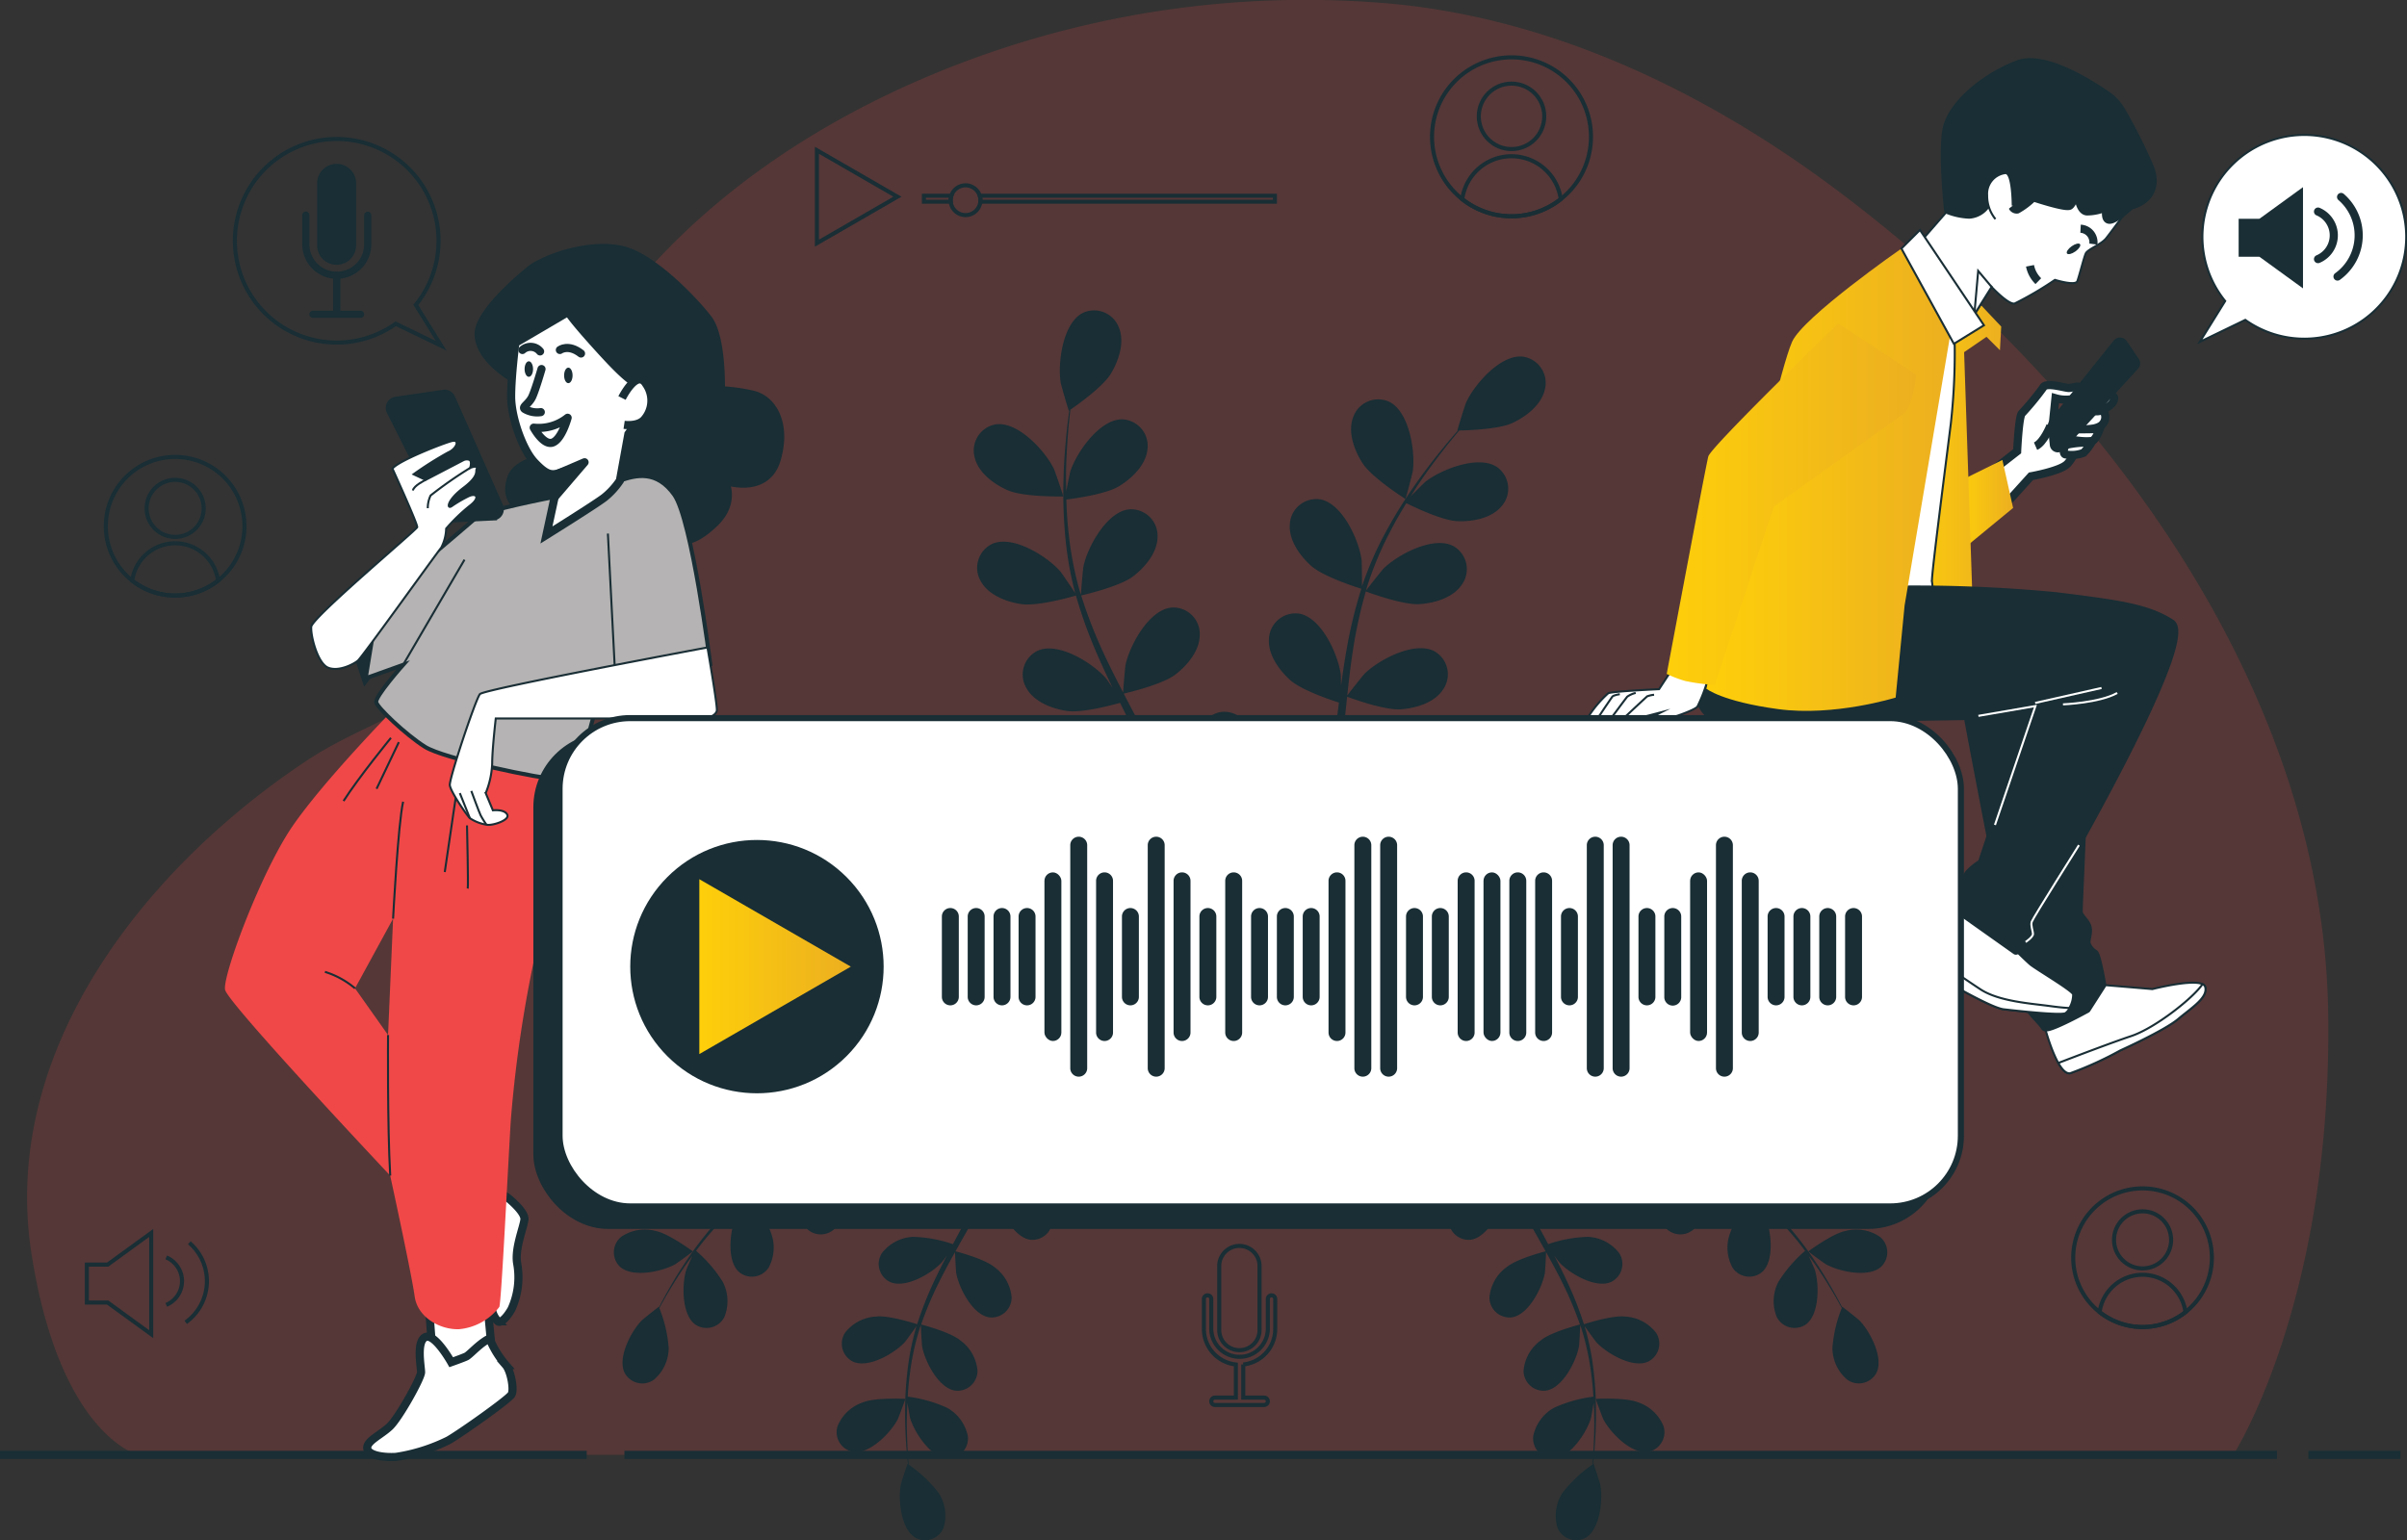 <svg xmlns="http://www.w3.org/2000/svg" xmlns:xlink="http://www.w3.org/1999/xlink" viewBox="0 0 295.76 189.326"><rect x="0" y="0" width="295.76" height="189.326" fill="#333333" stroke="none"/><defs><style>.cls-1{opacity:0.18;}.cls-2{fill:#f04848;}.cls-12,.cls-16,.cls-3,.cls-4,.cls-7{fill:none;}.cls-15,.cls-16,.cls-17,.cls-18,.cls-3,.cls-4,.cls-6,.cls-7,.cls-8,.cls-9{stroke:#192e35;}.cls-12,.cls-15,.cls-16,.cls-17,.cls-18,.cls-3,.cls-4,.cls-6,.cls-8{stroke-miterlimit:10;}.cls-17,.cls-3{stroke-width:0.5px;}.cls-15,.cls-5,.cls-9{fill:#192e35;}.cls-18,.cls-6,.cls-8{fill:#fff;}.cls-12,.cls-16,.cls-6{stroke-width:0.25px;}.cls-7,.cls-9{stroke-linecap:round;stroke-linejoin:round;}.cls-10{fill:url(#linear-gradient);}.cls-11{fill:url(#linear-gradient-2);}.cls-12{stroke:#fff;}.cls-13{fill:url(#linear-gradient-3);}.cls-14{fill:url(#linear-gradient-4);}.cls-17{fill:#b5b3b3;}.cls-18{stroke-width:0.75px;}.cls-19{fill:url(#linear-gradient-5);}</style><linearGradient id="linear-gradient" x1="240.647" y1="62.245" x2="247.36" y2="62.245" gradientUnits="userSpaceOnUse"><stop offset="0" stop-color="#fecf0a"></stop><stop offset="1" stop-color="#ecaf20"></stop></linearGradient><linearGradient id="linear-gradient-2" x1="234.028" y1="55.287" x2="245.9" y2="55.287" xlink:href="#linear-gradient"></linearGradient><linearGradient id="linear-gradient-3" x1="209.655" y1="58.963" x2="239.767" y2="58.963" xlink:href="#linear-gradient"></linearGradient><linearGradient id="linear-gradient-4" x1="204.802" y1="61.969" x2="235.443" y2="61.969" xlink:href="#linear-gradient"></linearGradient><linearGradient id="linear-gradient-5" x1="85.93" y1="118.812" x2="104.545" y2="118.812" xlink:href="#linear-gradient"></linearGradient></defs><title>t</title><g id="Layer_2" data-name="Layer 2"><g id="Layer_1-2" data-name="Layer 1"><g class="cls-1"><path class="cls-2" d="M268.4,68.989c-11.231-17.945-26.662-33.628-42.858-45.748C209.15,10.978,189.7,1.745,169.07.3a119.063,119.063,0,0,0-59.633,11.14C95.958,17.872,83.913,26.816,74.976,38.888A29.594,29.594,0,0,0,71.7,45q-.252.582-.489,1.171A103.182,103.182,0,0,0,65.738,64.36c-.713,3.542-1.014,7.366-2.4,10.732-4.1,9.939-17.154,12.8-25.406,18.237C18.174,106.336.005,128.869,3.846,153.952l.014.091c3.5,22.449,13.12,24.781,13.12,24.781H274.412s12.245-18.95,11.662-54.519C285.749,104.511,278.814,85.636,268.4,68.989Z"></path></g><polygon class="cls-3" points="110.27 24.179 100.379 18.469 100.379 29.889 110.27 24.179"></polygon><path class="cls-3" d="M116.9,24.06a1.868,1.868,0,0,0-.083.548c0,.061,0,.122.008.184h-3.3V24.06Z"></path><path class="cls-3" d="M156.654,24.06v.732H120.46c.005-.062.009-.123.009-.184a1.9,1.9,0,0,0-.083-.548Z"></path><path class="cls-3" d="M120.469,24.608c0,.061,0,.122-.009.184a1.828,1.828,0,0,1-3.638,0c0-.062-.008-.123-.008-.184a1.868,1.868,0,0,1,.083-.548,1.829,1.829,0,0,1,3.489,0A1.9,1.9,0,0,1,120.469,24.608Z"></path><polygon class="cls-3" points="18.578 151.548 18.578 163.987 13.227 160.099 10.671 160.099 10.671 155.436 13.227 155.436 18.578 151.548"></polygon><path class="cls-3" d="M23.26,152.752a6.227,6.227,0,0,1-.439,9.781"></path><path class="cls-3" d="M20.427,154.55a3.169,3.169,0,0,1,0,5.839"></path><path class="cls-3" d="M152.29,165.953a2.478,2.478,0,0,0,2.478-2.478v-7.857a2.478,2.478,0,0,0-4.956,0v7.857A2.479,2.479,0,0,0,152.29,165.953Z"></path><path class="cls-3" d="M156.692,163.354v-3.687a.453.453,0,0,0-.906,0v3.687a3.476,3.476,0,0,1-6.951,0v-3.687a.453.453,0,1,0-.906,0v3.687a4.387,4.387,0,0,0,3.928,4.358v4.073h-2.569a.453.453,0,0,0,0,.906h6.044a.453.453,0,1,0,0-.906h-2.568v-4.073A4.387,4.387,0,0,0,156.692,163.354Z"></path><path class="cls-3" d="M195.491,16.815a9.765,9.765,0,1,1-9.765-9.765A9.754,9.754,0,0,1,195.491,16.815Z"></path><circle class="cls-3" cx="185.728" cy="14.301" r="4.022"></circle><path class="cls-3" d="M191.774,24.484a9.752,9.752,0,0,1-12.1,0,6.106,6.106,0,0,1,12.1,0Z"></path><path class="cls-3" d="M271.784,154.588a8.518,8.518,0,1,1-8.518-8.518A8.513,8.513,0,0,1,271.784,154.588Z"></path><circle class="cls-3" cx="263.268" cy="152.396" r="3.508" transform="translate(-30.651 230.794) rotate(-45)"></circle><path class="cls-3" d="M268.542,161.279a8.51,8.51,0,0,1-10.552,0,5.327,5.327,0,0,1,10.552,0Z"></path><path class="cls-3" d="M30.038,64.678a8.518,8.518,0,1,1-8.518-8.517A8.513,8.513,0,0,1,30.038,64.678Z"></path><circle class="cls-3" cx="21.521" cy="62.486" r="3.508" transform="translate(-43.605 73.72) rotate(-80.782)"></circle><path class="cls-3" d="M26.8,71.369a8.51,8.51,0,0,1-10.552,0,5.327,5.327,0,0,1,10.552,0Z"></path><line class="cls-4" x1="283.643" y1="178.824" x2="294.948" y2="178.824"></line><line class="cls-4" x1="76.723" y1="178.824" x2="279.783" y2="178.824"></line><line class="cls-4" y1="178.824" x2="72.091" y2="178.824"></line><path class="cls-5" d="M123.838,60.264c1.975.863,6.8.754,6.808.754.05,0-1.038-3.162-1.13-3.353-1.059-2.217-4.41-5.877-7.137-5.509a3.257,3.257,0,0,0-2.613,4.081C120.219,58.126,122.156,59.529,123.838,60.264Z"></path><path class="cls-5" d="M125.505,74.254c2.048.3,6.358-.951,6.7-1.053a57.872,57.872,0,0,0,2.614,7.234c.593,1.373,1.233,2.737,1.892,4.1-.393-.575-.749-1.088-.807-1.154-1.608-1.859-5.806-4.5-8.338-3.428a3.256,3.256,0,0,0-1.443,4.626c.935,1.7,3.176,2.544,4.991,2.809,1.843.269,5.539-.724,6.514-1,.258.519.51,1.04.77,1.558,1.248,2.485,2.5,4.959,3.662,7.424.409.869.779,1.739,1.153,2.609-.35-.512-.649-.939-.7-1-1.608-1.858-5.806-4.5-8.339-3.428a3.256,3.256,0,0,0-1.443,4.626c.936,1.7,3.176,2.545,4.992,2.809,1.758.256,5.178-.629,6.338-.95.356.9.714,1.8,1.018,2.694.194.613.423,1.189.583,1.814s.342,1.227.511,1.831c.282,1.176.581,2.387.827,3.541.177.8.331,1.568.489,2.34-.4-.869-1.209-2.555-1.292-2.688-1.307-2.08-5.057-5.33-7.724-4.651a3.255,3.255,0,0,0-2.126,4.354c.667,1.824,2.753,3,4.508,3.532,1.932.59,6.21.051,6.744-.02.256,1.278.494,2.524.7,3.7q.231,1.309.422,2.517h1.714q-.243-1.346-.534-2.817c-.255-1.3-.553-2.681-.874-4.1a35.226,35.226,0,0,0,3.763-1.769c1.409,1.525,5.017,3.31,5.484,3.537-.491,1.208-.98,2.377-1.46,3.474-.252.581-.5,1.129-.742,1.674h1.812c.144-.344.286-.681.432-1.04.5-1.224,1.018-2.542,1.533-3.9.518.109,4.753.969,6.726.523,1.79-.4,3.958-1.417,4.76-3.187a3.256,3.256,0,0,0-1.8-4.5c-2.607-.876-6.589,2.086-8.047,4.063-.087.117-.879,1.487-1.364,2.359.207-.556.414-1.094.621-1.669.417-1.135.8-2.279,1.214-3.509q.27-.9.545-1.821c.194-.605.323-1.267.49-1.906.355-1.49.641-3.016.9-4.56,1,.361,4.545,1.6,6.384,1.467s4.126-.8,5.186-2.429a3.256,3.256,0,0,0-1.094-4.721c-2.445-1.261-6.829,1.065-8.571,2.8-.109.107-1.218,1.492-1.813,2.264.146-.93.3-1.856.413-2.8.339-2.728.6-5.5.866-8.264.082-.847.174-1.69.263-2.534.353.133,4.54,1.692,6.6,1.547,1.831-.128,4.127-.8,5.187-2.429a3.255,3.255,0,0,0-1.094-4.72c-2.446-1.261-6.829,1.064-8.571,2.8-.131.131-1.725,2.125-2.106,2.652.2-1.859.41-3.71.694-5.525a57.3,57.3,0,0,1,1.586-7.267c.163.062,4.527,1.709,6.636,1.561,1.831-.128,4.128-.8,5.188-2.429a3.256,3.256,0,0,0-1.095-4.72c-2.445-1.262-6.829,1.063-8.571,2.8-.136.136-1.85,2.282-2.133,2.693.041-.138.068-.286.11-.423a41.963,41.963,0,0,1,2.878-6.876c.626-1.224,1.293-2.36,1.966-3.45.782.39,4.371,2.134,6.285,2.21,1.833.073,4.19-.343,5.422-1.844a3.257,3.257,0,0,0-.569-4.813c-2.292-1.522-6.905.308-8.826,1.839-.1.083-1.073,1.048-1.768,1.76.311-.488.623-1,.931-1.457,1.151-1.734,2.312-3.25,3.351-4.585.6-.754,1.151-1.424,1.677-2.046.966-.016,4.859-.135,6.562-.934,1.66-.78,3.56-2.235,3.962-4.135a3.257,3.257,0,0,0-2.723-4.009c-2.735-.3-5.987,3.454-6.986,5.7-.086.194-1.089,3.383-1.038,3.382h.058c-.518.588-1.066,1.224-1.651,1.931-1.07,1.315-2.267,2.81-3.46,4.525a57.859,57.859,0,0,0-3.588,5.716,42.446,42.446,0,0,0-3.065,6.9c-.01.028-.016.059-.025.087.014-.806-.021-3.061-.044-3.234-.316-2.436-2.358-6.959-5.064-7.46a3.258,3.258,0,0,0-3.756,3.063c-.158,1.936,1.245,3.873,2.614,5.1,1.544,1.379,5.828,2.714,6.17,2.82a57.591,57.591,0,0,0-1.81,7.474c-.263,1.472-.482,2.963-.682,4.461-.01-.7-.025-1.321-.036-1.408-.316-2.437-2.358-6.959-5.064-7.459a3.255,3.255,0,0,0-3.755,3.062c-.159,1.936,1.245,3.874,2.613,5.1,1.389,1.241,5.019,2.453,5.983,2.76-.07.576-.148,1.15-.216,1.725-.33,2.761-.647,5.518-1.042,8.213-.138.95-.309,1.88-.477,2.811-.01-.619-.023-1.141-.033-1.22-.316-2.437-2.358-6.959-5.064-7.46a3.257,3.257,0,0,0-3.756,3.063c-.159,1.936,1.246,3.874,2.614,5.1,1.325,1.184,4.666,2.333,5.811,2.7-.2.949-.4,1.9-.638,2.809-.176.618-.3,1.225-.514,1.835s-.391,1.212-.584,1.809c-.413,1.136-.832,2.311-1.263,3.409-.294.766-.589,1.491-.883,2.221.148-.943.4-2.8.4-2.954a12.651,12.651,0,0,0-1.7-6.151,3.86,3.86,0,0,0-.045-.72,3.257,3.257,0,0,0-3.982-2.762c-2.659.708-4.345,5.375-4.471,7.829-.007.144.088,1.724.164,2.72-.135-.579-.257-1.142-.4-1.736-.279-1.175-.593-2.341-.924-3.6q-.271-.9-.551-1.82c-.17-.611-.428-1.235-.642-1.859-.526-1.438-1.129-2.87-1.768-4.3,1.03-.247,4.671-1.175,6.134-2.3s3-2.945,2.986-4.887a3.256,3.256,0,0,0-3.516-3.334c-2.736.3-5.11,4.655-5.607,7.061-.031.151-.193,1.917-.263,2.889-.391-.855-.777-1.711-1.2-2.564-1.222-2.463-2.536-4.917-3.836-7.371-.4-.752-.787-1.5-1.179-2.258.368-.084,4.72-1.094,6.359-2.351,1.455-1.117,3-2.945,2.986-4.887a3.257,3.257,0,0,0-3.517-3.334c-2.735.3-5.109,4.655-5.606,7.061-.037.182-.267,2.724-.293,3.373-.862-1.658-1.705-3.319-2.47-4.99a57.509,57.509,0,0,1-2.686-6.935c.172-.039,4.719-1.073,6.4-2.36,1.456-1.117,3-2.945,2.986-4.888a3.256,3.256,0,0,0-3.517-3.333c-2.735.3-5.109,4.655-5.6,7.061-.039.189-.285,2.925-.294,3.423-.042-.137-.1-.275-.142-.412a41.983,41.983,0,0,1-1.392-7.324c-.154-1.366-.224-2.681-.263-3.962.867-.1,4.823-.632,6.46-1.624,1.571-.95,3.306-2.6,3.506-4.529a3.257,3.257,0,0,0-3.13-3.7c-2.751-.006-5.589,4.065-6.347,6.4-.042.128-.318,1.466-.5,2.444-.009-.578-.03-1.175-.027-1.729,0-2.081.135-3.986.265-5.672.082-.959.175-1.824.271-2.632.8-.548,3.978-2.794,4.957-4.4.955-1.567,1.737-3.829,1.024-5.635a3.257,3.257,0,0,0-4.483-1.842c-2.444,1.263-3.087,6.184-2.683,8.607.035.21.959,3.422,1,3.395l.048-.034c-.107.776-.213,1.61-.311,2.522-.168,1.687-.341,3.594-.39,5.683a57.772,57.772,0,0,0,.161,6.747,42.427,42.427,0,0,0,1.25,7.446c.008.028.02.057.027.086-.432-.68-1.707-2.541-1.821-2.673-1.607-1.858-5.8-4.5-8.338-3.428a3.256,3.256,0,0,0-1.443,4.626C121.45,73.147,123.689,73.989,125.505,74.254Z"></path><path class="cls-5" d="M172.689,61.327c.042.026.878-3.21.908-3.42.338-2.434-.437-7.335-2.915-8.532a3.255,3.255,0,0,0-4.43,1.962c-.665,1.825.177,4.065,1.175,5.6C168.6,58.751,172.686,61.324,172.689,61.327Z"></path><path class="cls-5" d="M226.727,151.311c-1.6.328-4.533,2.5-4.535,2.5-.03.022,2.019,1.5,2.159,1.579,1.62.909,5.286,1.71,6.81.294a2.463,2.463,0,0,0-.163-3.66A5.148,5.148,0,0,0,226.727,151.311Z"></path><path class="cls-5" d="M219.6,143.394c-1.4.708-3.514,3.358-3.682,3.57a43.706,43.706,0,0,0-4.767-3.33c-.964-.59-1.954-1.154-2.953-1.707.494.184.937.346,1,.362,1.8.448,5.55.252,6.645-1.515a2.461,2.461,0,0,0-1.123-3.487,5.149,5.149,0,0,0-4.308.439,16.3,16.3,0,0,0-3.589,3.455c-.386-.208-.768-.42-1.155-.627-1.854-.991-3.708-1.973-5.5-2.991-.631-.359-1.239-.735-1.849-1.11.439.164.81.3.869.312,1.8.448,5.549.253,6.645-1.515a2.462,2.462,0,0,0-1.124-3.487,5.143,5.143,0,0,0-4.307.44,15.691,15.691,0,0,0-3.5,3.348c-.613-.4-1.228-.8-1.8-1.221-.387-.294-.78-.55-1.151-.867l-1.114-.908c-.686-.6-1.4-1.222-2.053-1.828-.459-.418-.888-.824-1.322-1.232.624.364,1.86,1.052,1.97,1.1,1.714.716,5.447,1.091,6.8-.491a2.46,2.46,0,0,0-.583-3.616,5.143,5.143,0,0,0-4.324-.219c-1.451.477-3.859,2.674-4.158,2.951-.716-.678-1.405-1.344-2.045-1.984q-.714-.708-1.358-1.371l-1.059.747q.736.726,1.557,1.508c.724.691,1.511,1.415,2.326,2.152A26.766,26.766,0,0,0,187.033,133a18.055,18.055,0,0,0-4.929.2c-.223-.96-.431-1.9-.612-2.782-.1-.469-.184-.915-.271-1.358l-1.119.789c.061.276.12.546.186.831.222.976.478,2.015.752,3.078-.367.159-3.358,1.473-4.383,2.608a5.15,5.15,0,0,0-1.553,4.043,2.462,2.462,0,0,0,3.072,2c1.993-.595,3.162-4.16,3.2-6.017,0-.11-.1-1.3-.185-2.051.114.433.22.856.343,1.3.237.882.5,1.755.779,2.7l.457,1.363c.143.458.352.924.527,1.391.43,1.075.918,2.143,1.433,3.208a16.186,16.186,0,0,0-4.583,1.874A5.145,5.145,0,0,0,178,149.938a2.461,2.461,0,0,0,2.732,2.44c2.061-.286,3.756-3.633,4.077-5.463.021-.113.1-1.452.134-2.188.315.637.626,1.276.965,1.91.98,1.834,2.028,3.658,3.066,5.484.318.559.628,1.12.941,1.68-.275.071-3.542.933-4.752,1.92a5.141,5.141,0,0,0-2.146,3.76,2.462,2.462,0,0,0,2.733,2.44c2.06-.286,3.756-3.633,4.077-5.462.024-.138.14-2.065.145-2.556.689,1.234,1.364,2.47,1.979,3.716a43.213,43.213,0,0,1,2.186,5.18c-.128.033-3.542.917-4.781,1.927a5.143,5.143,0,0,0-2.146,3.761,2.462,2.462,0,0,0,2.733,2.44c2.06-.286,3.756-3.633,4.077-5.463.025-.143.149-2.216.144-2.593.035.1.083.206.117.309a31.726,31.726,0,0,1,1.217,5.5c.147,1.03.229,2.022.288,2.988a16.59,16.59,0,0,0-4.845,1.373,5.147,5.147,0,0,0-2.547,3.5,2.463,2.463,0,0,0,2.448,2.726c2.08-.059,4.133-3.2,4.653-4.982.028-.1.206-1.115.325-1.858.02.437.049.888.06,1.306.044,1.573-.013,3.015-.073,4.293-.04.726-.091,1.381-.145,2a16.447,16.447,0,0,0-3.647,3.435,5.152,5.152,0,0,0-.647,4.282,2.463,2.463,0,0,0,3.429,1.291c1.819-1.01,2.194-4.743,1.834-6.565-.032-.158-.8-2.565-.833-2.542l-.035.025c.064-.589.125-1.22.178-1.912.089-1.279.177-2.724.167-4.3a43.639,43.639,0,0,0-.274-5.094,32.078,32.078,0,0,0-1.112-5.6c-.007-.021-.016-.043-.023-.065.343.5,1.347,1.883,1.436,1.979,1.257,1.368,4.489,3.273,6.379,2.4a2.463,2.463,0,0,0,.986-3.529,5.146,5.146,0,0,0-3.835-2.009c-1.555-.18-4.783.862-5.04.946a43.772,43.772,0,0,0-2.138-5.407c-.48-1.024-.994-2.041-1.523-3.053.311.426.591.805.636.854,1.257,1.368,4.489,3.272,6.379,2.4a2.461,2.461,0,0,0,.986-3.528,5.147,5.147,0,0,0-3.835-2.01,16.3,16.3,0,0,0-4.9.9c-.207-.387-.409-.775-.617-1.16-1-1.85-2.005-3.692-2.935-5.528-.329-.647-.628-1.3-.93-1.945.276.378.511.695.552.739,1.257,1.368,4.489,3.272,6.379,2.4a2.463,2.463,0,0,0,.986-3.529,5.141,5.141,0,0,0-3.835-2.009,15.657,15.657,0,0,0-4.768.861c-.29-.674-.58-1.348-.83-2.014-.161-.458-.347-.888-.482-1.358s-.287-.919-.428-1.372c-.239-.882-.492-1.79-.7-2.657-.152-.6-.286-1.177-.423-1.757.32.648.971,1.9,1.037,2a9.559,9.559,0,0,0,3.728,3.062,2.968,2.968,0,0,0,.341.425,2.462,2.462,0,0,0,3.664-.028c1.334-1.6.343-5.214-.649-6.785-.058-.093-.8-1.027-1.286-1.609.335.3.657.593,1.005.9.685.606,1.386,1.189,2.138,1.82l1.132.885c.372.3.8.576,1.208.868.951.66,1.947,1.282,2.965,1.886a16.138,16.138,0,0,0-2.789,4.092,5.143,5.143,0,0,0,.284,4.32,2.462,2.462,0,0,0,3.625.528c1.561-1.375,1.129-5.1.388-6.805-.047-.107-.716-1.268-1.1-1.9.614.358,1.225.719,1.859,1.062,1.828.988,3.709,1.932,5.582,2.882.574.291,1.141.587,1.711.882-.19.212-2.439,2.732-2.9,4.222a5.149,5.149,0,0,0,.284,4.321,2.461,2.461,0,0,0,3.625.527c1.561-1.375,1.13-5.1.388-6.805-.056-.128-1.022-1.8-1.288-2.211,1.254.649,2.5,1.307,3.7,2.007a43.28,43.28,0,0,1,4.681,3.115c-.089.1-2.448,2.718-2.924,4.245a5.143,5.143,0,0,0,.284,4.32,2.461,2.461,0,0,0,3.625.528c1.561-1.375,1.129-5.1.387-6.805-.058-.134-1.1-1.931-1.31-2.243.086.066.183.126.268.193a31.752,31.752,0,0,1,4.051,3.918c.69.777,1.306,1.559,1.888,2.333a16.581,16.581,0,0,0-3.284,3.818,5.148,5.148,0,0,0-.192,4.326,2.462,2.462,0,0,0,3.545.923c1.7-1.2,1.683-4.948,1.133-6.722-.03-.1-.443-1.043-.753-1.729.257.354.53.713.77,1.057.9,1.287,1.653,2.521,2.307,3.62.367.628.686,1.2.979,1.744a16.467,16.467,0,0,0-1.146,4.878,5.146,5.146,0,0,0,1.823,3.927,2.462,2.462,0,0,0,3.572-.815c.96-1.845-.787-5.166-2.093-6.487-.113-.114-2.083-1.7-2.1-1.661l-.015.041c-.271-.526-.569-1.087-.906-1.694-.632-1.115-1.355-2.369-2.235-3.681a43.879,43.879,0,0,0-3.039-4.1,32.167,32.167,0,0,0-4.016-4.056c-.018-.014-.038-.027-.055-.041.564.231,2.162.826,2.29.858,1.8.448,5.549.253,6.645-1.515a2.461,2.461,0,0,0-1.124-3.487A5.147,5.147,0,0,0,219.6,143.394Z"></path><path class="cls-5" d="M196.082,171.939c-.038,0,.855,2.366.929,2.508.851,1.651,3.466,4.342,5.518,4a2.462,2.462,0,0,0,1.882-3.143,5.143,5.143,0,0,0-3.168-2.951C199.732,171.747,196.084,171.939,196.082,171.939Z"></path><path class="cls-5" d="M80.6,151.311c1.6.328,4.532,2.5,4.535,2.5.03.022-2.019,1.5-2.159,1.579-1.621.909-5.286,1.71-6.81.294a2.463,2.463,0,0,1,.163-3.66A5.148,5.148,0,0,1,80.6,151.311Z"></path><path class="cls-5" d="M87.721,143.394c1.4.708,3.514,3.358,3.682,3.57a43.706,43.706,0,0,1,4.767-3.33c.964-.59,1.953-1.154,2.953-1.707-.494.184-.937.346-1,.362-1.8.448-5.55.252-6.646-1.515a2.462,2.462,0,0,1,1.124-3.487,5.149,5.149,0,0,1,4.308.439,16.323,16.323,0,0,1,3.589,3.455c.386-.208.768-.42,1.155-.627,1.854-.991,3.708-1.973,5.5-2.991.631-.359,1.239-.735,1.849-1.11-.439.164-.81.3-.869.312-1.8.448-5.549.253-6.645-1.515a2.461,2.461,0,0,1,1.124-3.487,5.143,5.143,0,0,1,4.307.44,15.691,15.691,0,0,1,3.5,3.348c.613-.4,1.227-.8,1.8-1.221.387-.294.78-.55,1.151-.867l1.113-.908c.687-.6,1.4-1.222,2.054-1.828.458-.418.888-.824,1.322-1.232-.624.364-1.86,1.052-1.97,1.1-1.714.716-5.447,1.091-6.8-.491a2.46,2.46,0,0,1,.583-3.616,5.143,5.143,0,0,1,4.324-.219c1.451.477,3.859,2.674,4.158,2.951.715-.678,1.405-1.344,2.045-1.984q.713-.708,1.358-1.371l1.059.747q-.737.726-1.557,1.508c-.724.691-1.511,1.415-2.326,2.152A26.766,26.766,0,0,1,120.29,133a18.055,18.055,0,0,1,4.929.2c.223-.96.43-1.9.612-2.782.1-.469.184-.915.271-1.358l1.119.789c-.061.276-.12.546-.186.831-.222.976-.479,2.015-.752,3.078.367.159,3.358,1.473,4.383,2.608a5.146,5.146,0,0,1,1.552,4.043,2.461,2.461,0,0,1-3.071,2c-1.993-.595-3.162-4.16-3.2-6.017,0-.11.105-1.3.185-2.051-.114.433-.22.856-.343,1.3-.237.882-.5,1.755-.779,2.7l-.457,1.363c-.143.458-.352.924-.528,1.391-.429,1.075-.917,2.143-1.432,3.208a16.186,16.186,0,0,1,4.583,1.874,5.145,5.145,0,0,1,2.146,3.761,2.462,2.462,0,0,1-2.733,2.44c-2.06-.286-3.756-3.633-4.076-5.463-.021-.113-.1-1.452-.134-2.188-.315.637-.626,1.276-.965,1.91-.98,1.834-2.028,3.658-3.066,5.484-.318.559-.629,1.12-.941,1.68.275.071,3.542.933,4.751,1.92a5.142,5.142,0,0,1,2.147,3.76,2.462,2.462,0,0,1-2.733,2.44c-2.06-.286-3.756-3.633-4.077-5.462-.024-.138-.14-2.065-.146-2.556-.688,1.234-1.363,2.47-1.978,3.716a43.213,43.213,0,0,0-2.186,5.18c.128.033,3.541.917,4.78,1.927a5.148,5.148,0,0,1,2.147,3.761,2.462,2.462,0,0,1-2.733,2.44c-2.06-.286-3.756-3.633-4.077-5.463-.025-.143-.149-2.216-.145-2.593-.034.1-.082.206-.116.309a31.726,31.726,0,0,0-1.217,5.5c-.147,1.03-.23,2.022-.289,2.988a16.586,16.586,0,0,1,4.846,1.373,5.143,5.143,0,0,1,2.546,3.5,2.462,2.462,0,0,1-2.447,2.726c-2.08-.059-4.133-3.2-4.653-4.982-.028-.1-.206-1.115-.325-1.858-.021.437-.049.888-.06,1.306-.044,1.573.013,3.015.073,4.293.04.726.091,1.381.145,2a16.468,16.468,0,0,1,3.647,3.435,5.148,5.148,0,0,1,.646,4.282,2.462,2.462,0,0,1-3.428,1.291c-1.819-1.01-2.194-4.743-1.834-6.565.032-.158.8-2.565.832-2.542l.036.025c-.064-.589-.125-1.22-.179-1.912-.088-1.279-.176-2.724-.166-4.3a43.848,43.848,0,0,1,.273-5.094,32.176,32.176,0,0,1,1.113-5.6c.006-.021.016-.043.023-.065-.343.5-1.347,1.883-1.436,1.979-1.257,1.368-4.489,3.273-6.379,2.4a2.463,2.463,0,0,1-.986-3.529,5.143,5.143,0,0,1,3.835-2.009c1.554-.18,4.783.862,5.04.946a43.615,43.615,0,0,1,2.138-5.407c.479-1.024.994-2.041,1.522-3.053-.31.426-.59.805-.635.854-1.257,1.368-4.489,3.272-6.379,2.4a2.461,2.461,0,0,1-.986-3.528,5.147,5.147,0,0,1,3.835-2.01,16.3,16.3,0,0,1,4.9.9c.207-.387.409-.775.617-1.16,1-1.85,2.005-3.692,2.935-5.528.329-.647.628-1.3.93-1.945-.276.378-.512.695-.552.739-1.257,1.368-4.489,3.272-6.379,2.4a2.463,2.463,0,0,1-.986-3.529,5.141,5.141,0,0,1,3.835-2.009,15.657,15.657,0,0,1,4.768.861c.29-.674.58-1.348.83-2.014.16-.458.347-.888.482-1.358s.287-.919.428-1.372c.239-.882.492-1.79.7-2.657.152-.6.286-1.177.423-1.757-.32.648-.971,1.9-1.038,2a9.555,9.555,0,0,1-3.727,3.062,2.968,2.968,0,0,1-.341.425,2.462,2.462,0,0,1-3.664-.028c-1.335-1.6-.343-5.214.648-6.785.059-.093.805-1.027,1.286-1.609-.335.3-.656.593-1,.9-.685.606-1.386,1.189-2.138,1.82l-1.133.885c-.371.3-.8.576-1.207.868-.951.66-1.947,1.282-2.965,1.886a16.138,16.138,0,0,1,2.789,4.092,5.147,5.147,0,0,1-.284,4.32,2.462,2.462,0,0,1-3.625.528c-1.561-1.375-1.129-5.1-.388-6.805.047-.107.716-1.268,1.1-1.9-.614.358-1.226.719-1.859,1.062-1.828.988-3.709,1.932-5.582,2.882-.574.291-1.142.587-1.712.882.191.212,2.44,2.732,2.905,4.222a5.149,5.149,0,0,1-.285,4.321,2.461,2.461,0,0,1-3.625.527c-1.561-1.375-1.129-5.1-.387-6.805.056-.128,1.022-1.8,1.288-2.211-1.255.649-2.5,1.307-3.7,2.007a43.182,43.182,0,0,0-4.681,3.115c.089.1,2.448,2.718,2.924,4.245a5.143,5.143,0,0,1-.284,4.32,2.461,2.461,0,0,1-3.625.528c-1.561-1.375-1.129-5.1-.387-6.805.058-.134,1.1-1.931,1.31-2.243-.086.066-.183.126-.268.193a31.752,31.752,0,0,0-4.051,3.918c-.69.777-1.306,1.559-1.888,2.333a16.581,16.581,0,0,1,3.284,3.818A5.148,5.148,0,0,1,89,161.893a2.463,2.463,0,0,1-3.546.923c-1.7-1.2-1.682-4.948-1.132-6.722.03-.1.443-1.043.753-1.729-.257.354-.53.713-.77,1.057-.9,1.287-1.653,2.521-2.307,3.62-.367.628-.686,1.2-.979,1.744a16.5,16.5,0,0,1,1.146,4.878,5.146,5.146,0,0,1-1.823,3.927,2.462,2.462,0,0,1-3.572-.815c-.96-1.845.787-5.166,2.093-6.487.113-.114,2.083-1.7,2.1-1.661l.016.041c.271-.526.569-1.087.906-1.694.631-1.115,1.355-2.369,2.235-3.681a43.7,43.7,0,0,1,3.039-4.1,32.1,32.1,0,0,1,4.016-4.056c.017-.014.037-.027.055-.041-.564.231-2.162.826-2.29.858-1.8.448-5.549.253-6.645-1.515a2.461,2.461,0,0,1,1.124-3.487A5.147,5.147,0,0,1,87.721,143.394Z"></path><path class="cls-5" d="M111.241,171.939c.038,0-.856,2.366-.929,2.508-.851,1.651-3.466,4.342-5.518,4a2.462,2.462,0,0,1-1.882-3.143,5.14,5.14,0,0,1,3.168-2.951C107.591,171.747,111.238,171.939,111.241,171.939Z"></path><path class="cls-6" d="M273.421,37a12.522,12.522,0,1,1,2.469,2.316L270.3,42.021Z"></path><rect class="cls-5" x="275.073" y="26.892" width="3.208" height="4.665" transform="translate(553.354 58.45) rotate(180)"></rect><polygon class="cls-5" points="277.627 31.558 282.981 35.445 282.981 23.004 277.627 26.892 277.627 31.558"></polygon><path class="cls-7" d="M287.661,24.21a6.227,6.227,0,0,1-.439,9.781"></path><path class="cls-7" d="M284.828,26.008a3.169,3.169,0,0,1,0,5.839"></path><path class="cls-3" d="M51.091,37.478a12.512,12.512,0,1,0-2.468,2.316L54.211,42.5Z"></path><path class="cls-5" d="M41.361,32.547h0a2.4,2.4,0,0,1-2.4-2.4V22.54a2.4,2.4,0,0,1,2.4-2.4h0a2.4,2.4,0,0,1,2.4,2.4v7.608A2.4,2.4,0,0,1,41.361,32.547Z"></path><path class="cls-5" d="M41.38,34.273a4.247,4.247,0,0,1-4.242-4.243V26.461a.439.439,0,1,1,.877,0V30.03a3.365,3.365,0,1,0,6.73,0V26.461a.439.439,0,0,1,.878,0V30.03A4.247,4.247,0,0,1,41.38,34.273Z"></path><path class="cls-5" d="M41.38,38.838a.439.439,0,0,1-.439-.439V33.834a.439.439,0,0,1,.878,0V38.4A.438.438,0,0,1,41.38,38.838Z"></path><path class="cls-5" d="M44.306,39.072H38.454a.439.439,0,0,1,0-.878h5.852a.439.439,0,0,1,0,.878Z"></path><path class="cls-8" d="M245.6,57.226l2.258-1.757s.188-4.141.565-4.643a34.226,34.226,0,0,0,2.635-3.2c.314-.69,2.635.062,3.137.062s1.317-.376,1.255,0a1.9,1.9,0,0,1-.879,1.381,4.578,4.578,0,0,1-2.007-.126l-.251,2.447s5.332-1.38,4.58.251-2.008,4.517-2.886,5.395-4.455,1.506-4.455,1.506l-3.011,3.325Z"></path><path class="cls-8" d="M258.34,48.442s1.443-.063,1.443.5-.628,1.067-1.443,1.443-1.381.188-1.381,0A17.407,17.407,0,0,1,258.34,48.442Z"></path><path class="cls-8" d="M258.34,50.387a1.288,1.288,0,0,1,.062,1.694c-.69.941-3.388.69-3.388.69l1.945-2.384A1.5,1.5,0,0,0,258.34,50.387Z"></path><path class="cls-8" d="M258.026,52.708s-.439,1.255-.941,1.506a9,9,0,0,1-2.823-.251l.752-1.192S257.712,52.771,258.026,52.708Z"></path><path class="cls-8" d="M257.085,54.214a6.193,6.193,0,0,1-1.067,1.443,4.067,4.067,0,0,1-2.258.188c-.314-.125-.189-1,.251-1.192a11.624,11.624,0,0,1,2.2-.251Z"></path><path class="cls-9" d="M260.118,42.164l-7.884,9.848a.49.49,0,0,0-.105.357l.24,2.294a.489.489,0,0,0,.847.28l9.125-9.951a.488.488,0,0,0,.045-.6L260.9,42.2A.488.488,0,0,0,260.118,42.164Z"></path><path class="cls-4" d="M251.94,52.332s-.815,2.07-1.819,2.51"></path><polygon class="cls-10" points="240.71 59.171 246.043 56.536 247.36 62.433 240.647 67.954 240.71 59.171"></polygon><path class="cls-11" d="M243.227,37.309l2.673,2.83-.157,2.909L244.091,41.4l-2.751,1.887,1.022,30.191-8.334.944,4.953-37.11S239.61,34.714,243.227,37.309Z"></path><path class="cls-6" d="M240.145,40.725a78.419,78.419,0,0,1-.439,11.356c-.69,5.521-2.384,18.571-2.321,19.386a4.916,4.916,0,0,1-.188,2.447c-.314.377-4.518.565-4.518.565s3.639-24.782,4.2-28.923.627-6.964,1.38-6.9S240.145,40.725,240.145,40.725Z"></path><path class="cls-6" d="M261.782,25.279s-2.359,3.224-2.988,4.01-2.28,1.337-2.516,1.887-.786,2.752-1.022,3.381S252.5,34.4,252.5,34.4a41.51,41.51,0,0,1-4.953,2.909c-.786.157-2.831-2.044-2.831-2.044l-2.83,4.56L235.128,30.7l4.246-4.874s-.708-6.447-.236-9.671,4.718-6.683,8.806-8.255c3.134-1.2,8.577,2.162,10.948,3.8a5.916,5.916,0,0,1,1.809,1.986,64.086,64.086,0,0,1,3.518,7.028C265.084,23.157,263.9,24.729,261.782,25.279Z"></path><polygon class="cls-6" points="244.72 35.265 243.069 33.299 242.598 38.645 244.72 35.265"></polygon><path class="cls-4" d="M257.222,30a1.672,1.672,0,0,0-1.573-1.887"></path><path class="cls-5" d="M255.011,30.907c-.442.314-.9.425-1.029.248s.132-.576.575-.889.9-.425,1.029-.248S255.454,30.594,255.011,30.907Z"></path><path class="cls-4" d="M249.438,32.67a3.6,3.6,0,0,0,1.022,1.887"></path><path class="cls-9" d="M264.219,20.719a64.086,64.086,0,0,0-3.518-7.028,5.928,5.928,0,0,0-1.809-1.987c-2.371-1.638-7.814-5.005-10.948-3.8-4.088,1.572-8.334,5.032-8.806,8.255s.236,9.671.236,9.671a7.966,7.966,0,0,0,2.595.55,2.736,2.736,0,0,0,2.437-1.965c.157-.787,3.617-1.651,3.459-1.258a14.589,14.589,0,0,1-.55,1.729.571.571,0,0,0,.55.865,8.988,8.988,0,0,0,1.966-1.494s4.01,1.337,4.481,1.022.944-2.122.944-2.122.079,2.751,1.179,2.83a5.937,5.937,0,0,0,2.438-.55s-.394,1.651.393,1.572,2.516-1.73,2.516-1.73C263.9,24.729,265.084,23.157,264.219,20.719Z"></path><path class="cls-6" d="M247.315,25.279s0-3.931-.865-4.009a2.567,2.567,0,0,0-2.28,2.751,4.536,4.536,0,0,0,1.022,2.91"></path><path class="cls-6" d="M258.311,121.054l6.167.516s6.137-1.578,6.487-.263-1.665,2.542-3.331,3.945-7.1,3.857-7.1,3.857a43.745,43.745,0,0,1-6.137,2.8c-1.577.35-3.155-5.7-3.155-5.7Z"></path><path class="cls-6" d="M270.965,121.307a.552.552,0,0,0-.332-.343c-1.1,1.666-5.8,5.4-8.784,6.391-2.42.807-6.949,2.54-8.932,3.3.458.807.969,1.367,1.48,1.254a43.745,43.745,0,0,0,6.137-2.8s5.435-2.455,7.1-3.857S271.316,122.622,270.965,121.307Z"></path><path class="cls-9" d="M231.255,88.171,241.774,88s5.7,30.506,6.487,31.908a5.947,5.947,0,0,0,1.4,1.841s-.877.877-.614,1.666,1.929,2.279,2.192,2.8,5.172-2.192,5.172-2.192l1.9-2.97s-.613-3.594-.964-3.857a2.262,2.262,0,0,1-.964-1.227c-.088-.526.35-1.4.087-2.1s-.964-1.139-1.051-1.753,1.521-28.237.118-30.6-7.276-1.753-7.276-1.753-25.772,6.136-25.6,7.276S231.255,88.171,231.255,88.171Z"></path><path class="cls-6" d="M247.7,116.856s1.107,1.107,1.74,1.661,5.22,3.243,5.3,3.718a3.3,3.3,0,0,1-.949,2.294c-.553.316-6.249-.317-7.593-.475s-5.775-2.689-7.2-3.48-3.006-2.294-3.006-2.769,4.113-7.277,4.113-7.277l7.752,5.221Z"></path><path class="cls-6" d="M251.892,123.658c-2.294-.316-6.249-.553-8.543-2.056-1.745-1.144-5.32-3.614-6.931-4.73a4.254,4.254,0,0,0-.425.933c0,.475,1.582,1.978,3.006,2.769s5.853,3.322,7.2,3.48,7.04.791,7.593.475a1.566,1.566,0,0,0,.509-.63C253.864,123.883,253.117,123.827,251.892,123.658Z"></path><path class="cls-9" d="M232.833,72.48a183.456,183.456,0,0,1,19.728.8c7.8.964,11.229,1.429,14.2,3.315,3.4,2.164-16.042,35.139-16.042,35.139l-1.666,2.1s.351,1.051.088,1.227a18.267,18.267,0,0,0-1.438,1.786l-7.591-5.38v-1.841l1.578-.526a1.691,1.691,0,0,1,.317-1.824,7.659,7.659,0,0,1,1.5-1.187l6.563-19.7s-14.256,1.506-18.815,1.769-20.512,0-20.512,0-2.367-.613-2.192-4.909,1.666-7.977,4.646-9.2S232.833,72.48,232.833,72.48Z"></path><path class="cls-12" d="M248.9,115.784s.9-.6.9-.98-.3-1.054-.151-1.506,5.8-9.415,5.8-9.415"></path><polyline class="cls-12" points="245.13 101.397 250.101 86.784 243.096 87.989"></polyline><line class="cls-12" x1="250.07" y1="86.402" x2="258.223" y2="84.561"></line><path class="cls-12" d="M253.489,86.577s4.471-.175,6.662-1.4"></path><path class="cls-13" d="M239.767,40.375l-5.739,34.044-1.1,11.322s-7.548,2.358-14.467,1.415-8.805-2.516-8.805-2.516,5.9-24.53,5.9-24.766,3.3-14.782,4.639-17.848,13.445-11.479,13.445-11.479Z"></path><polygon class="cls-6" points="235.915 28.267 243.777 39.982 240.082 42.262 233.635 30.547 235.915 28.267"></polygon><path class="cls-6" d="M205.313,82.487l-1.455,2.221s-5.784.268-6.244.5a14.171,14.171,0,0,0-2.489,2.949c0,.23,6.664,0,6.664,0l2.337-.613s-1.3.651-1.035.728a19.756,19.756,0,0,0,2.145,0s2.911-.919,3.333-1.417a17.806,17.806,0,0,0,1.225-3.179Z"></path><path class="cls-6" d="M199.683,88.117s2.566-2.413,2.719-2.528a3.13,3.13,0,0,1,.843-.192"></path><path class="cls-6" d="M200.985,85.168a3.139,3.139,0,0,0-1.034.459c-.192.23-1.954,2.605-1.954,2.605"></path><path class="cls-6" d="M199.032,85.321s-.766.115-.92.306-1.685,2.49-1.685,2.49"></path><path class="cls-14" d="M225.868,39.746S210.228,54.907,209.909,56.1,204.8,82.835,204.8,82.835a13.98,13.98,0,0,0,2.314.877,25.942,25.942,0,0,0,3.591.479l7.261-21.943s15.241-10.852,16.039-11.49,1.436-3.671,1.436-4.708"></path><path class="cls-9" d="M65.408,32.952s-6.682,5.207-6.595,8.157,3.818,5.12,4.339,5.467,6.682,5.468,6.162,7.724-5.641,1.822-6.509,4.513.781,3.818,3.211,4.426,6.856-1.736,8.071-1.3,4.252,2.43,6.682,3.645,4.079,1.475,6.942-1.215,1.3-5.294,1.3-5.294,5.12,1.822,6.422-2.6-.521-7.464-3.037-7.984a21.187,21.187,0,0,0-3.819-.521s.174-6.509-1.562-8.765-6.248-6.943-9.806-8.244S68.1,31.216,65.408,32.952Z"></path><path class="cls-15" d="M44.928,83.372l-1.479-4.5,3.263-1.323S45.789,82.314,44.928,83.372Z"></path><path class="cls-8" d="M62.411,147.236s2.117,1.676,2.029,2.646-1.235,3.616-.882,5.469a9.442,9.442,0,0,1-.706,5.556c-.7,1.235-1.411,1.764-1.676,1.5a3.025,3.025,0,0,1-.793-1.852c0-.794.529-14.376.529-14.376Z"></path><path class="cls-8" d="M52.8,161.789l.529,7.056s.265.705,2.381.441,4.763-2.823,4.763-2.823l-.617-6.526S55.179,161.877,52.8,161.789Z"></path><path class="cls-8" d="M55.444,167.434s-2.029-3.616-3.175-3.087-.53,3.616-.53,4.321-2.734,5.645-3.88,6.7-2.823,1.764-2.734,2.646,2.028,1.147,3.527,1.059a21.857,21.857,0,0,0,6.439-2.029c1.411-.794,7.408-5.027,7.761-5.645s-.088-2.91-.7-3.616a11.783,11.783,0,0,1-1.853-2.91c0-.353,0-.529-.881.088s-1.764,1.588-2.117,1.764S55.444,167.434,55.444,167.434Z"></path><path class="cls-2" d="M68.32,95.455,67.7,93.779s-13.318-3.086-19.315-6.614c0,0-8.555,8.731-12.436,14.376s-8.643,18.443-8.29,20.118S47.947,144.5,47.947,144.5s2.646,12.172,3,14.817,3.175,4.146,5.468,4.058a7.019,7.019,0,0,0,4.939-2.735c.264-.7,1.058-17.2,1.411-22.931a155.753,155.753,0,0,1,3.881-24.264C68.585,105.951,69.643,99.953,68.32,95.455ZM47.682,127.216l-4.057-5.733,4.675-8.565Z"></path><path class="cls-16" d="M48.3,112.918s.617-11.73,1.234-14.376"></path><path class="cls-16" d="M47.682,127.216s-.088,11.113.265,17.286"></path><path class="cls-16" d="M43.625,121.483a10.506,10.506,0,0,0-3.7-2.029"></path><path class="cls-16" d="M56.414,95.279s-1.147,7.585-1.764,11.906"></path><path class="cls-16" d="M57.384,101.453s.176,7.408.088,7.761"></path><path class="cls-16" d="M48.035,90.693s-3.969,4.85-5.821,7.761"></path><line class="cls-16" x1="49.005" y1="91.222" x2="46.271" y2="96.955"></line><path class="cls-17" d="M68.185,61.069s-8.678,1.649-9.632,2.517S46.49,73.826,46.49,73.826l-1.562,9.546,4.6-1.649s-3.471,3.905-3.3,4.6,3.645,3.992,5.988,5.467,13.972,3.9,16.836,4.079,2.6-3.124,2.777-3.732,1.909-7.116,1.909-7.116l13.538-3.385s-2.256-17.79-4.425-20.827-4.687-2.43-6.683-1.736S68.185,61.069,68.185,61.069Z"></path><line class="cls-16" x1="74.694" y1="65.582" x2="75.562" y2="82.504"></line><path class="cls-8" d="M63.326,42.151s-.521,4.078-.521,6.595,1.388,6.509,2.864,8.071,2.082,1.649,3.124,1.3l-1.649,7.637s5.988-3.731,7.116-4.6a9.413,9.413,0,0,0,1.909-2.083l1.042-5.728A11.882,11.882,0,0,0,78.6,50.829c.434-1.215.694-2.864-.434-3.645s-2-1.475-5.12-4.947-3.211-3.905-3.211-3.905Z"></path><path class="cls-8" d="M76.43,48.92s1.822-3.645,2.95-1.736a3.537,3.537,0,0,1-.173,4.339c-.781.955-2.517.694-2.517.694"></path><polygon class="cls-9" points="68.793 58.118 71.83 56.817 68.185 61.069 68.793 58.118"></polygon><path class="cls-7" d="M66.537,45.361s-.7,2.43-1.129,3.385-1.388,1.3-.867,1.562a3.015,3.015,0,0,0,1.909.347"></path><path class="cls-7" d="M65.582,52.564a5.676,5.676,0,0,0,4.165-1.215s-.694,2.6-1.822,3.038S65.582,52.564,65.582,52.564Z"></path><path class="cls-7" d="M68.793,43.018s1.041-.781,2.6.434"></path><path class="cls-7" d="M66.363,43.192a1.5,1.5,0,0,0-2.17-.174"></path><path class="cls-5" d="M70.355,46.143c0,.527-.233.954-.521.954s-.52-.427-.52-.954.233-.955.52-.955S70.355,45.615,70.355,46.143Z"></path><path class="cls-5" d="M65.5,45.361c0,.528-.233.955-.521.955s-.52-.427-.52-.955.233-.954.52-.954S65.5,44.834,65.5,45.361Z"></path><line class="cls-16" x1="49.527" y1="81.723" x2="57.077" y2="68.793"></line><path class="cls-15" d="M47.993,50.531l6.4,12.717a.88.88,0,0,0,.829.484l5.349-.258a.881.881,0,0,0,.763-1.236L55.439,48.924a.881.881,0,0,0-.933-.515l-5.853.855A.881.881,0,0,0,47.993,50.531Z"></path><path class="cls-6" d="M48.225,57.6s3.125,6.856,3.038,7.2S38.332,75.909,38.245,77.037s.782,4.513,2.083,5.033,3.124-.434,3.645-.867,9.72-13.278,10.24-13.886a5.349,5.349,0,0,0,.608-2.343A21.75,21.75,0,0,1,57.685,62.2c1.388-1.041.868-1.649-.087-1.215A16.341,16.341,0,0,0,55.515,62.2c-.6.446-.7-.638,1.454-2.26,1.884-1.42,1.481-2.013,1.584-2.252.26-.608-.782-.174-.782-.174s.262-.817-.085-.991a.952.952,0,0,0-.772.055L52.3,58.986l-1.475-.694a43.279,43.279,0,0,1,4.252-2.69c1.042-.434,1.476-1.649.434-1.389S48.92,56.643,48.225,57.6Z"></path><path class="cls-16" d="M57.771,57.511A50.934,50.934,0,0,0,52.912,60.9a3.55,3.55,0,0,0-.347,1.563"></path><path class="cls-16" d="M52.3,58.986s-1.475.7-1.562,1.3"></path><path class="cls-6" d="M86.93,79.58S59.5,84.7,58.972,85.313s-3.793,10.407-3.7,11.2,2.029,3.616,2.47,4.057a5.139,5.139,0,0,0,2.028.793c.618.177,2.911-.529,2.558-1.234s-1.764-.53-1.764-.53l-.882-2.116a10.7,10.7,0,0,0,.794-3.616c0-1.764.441-5.557.441-5.557h25.93s1.146-.353,1.235-.97S86.93,79.58,86.93,79.58Z"></path><path class="cls-16" d="M57.913,97.219s.97,2.646,1.147,3,.7,1.146.7,1.146"></path><line class="cls-16" x1="56.502" y1="97.484" x2="57.737" y2="100.571"></line><rect class="cls-9" x="66.036" y="90.529" width="172.19" height="60.023" rx="8.683"></rect><rect class="cls-18" x="68.755" y="88.264" width="172.19" height="60.023" rx="8.683"></rect><path class="cls-5" d="M126.2,111.61a1.04,1.04,0,0,0-1.04,1.04v9.88a1.04,1.04,0,0,0,2.08,0v-9.88A1.04,1.04,0,0,0,126.2,111.61Z"></path><path class="cls-5" d="M138.9,111.61a1.04,1.04,0,0,0-1.04,1.04v9.88a1.04,1.04,0,0,0,2.08,0v-9.88A1.04,1.04,0,0,0,138.9,111.61Z"></path><path class="cls-5" d="M148.417,111.61a1.04,1.04,0,0,0-1.04,1.04v9.88a1.04,1.04,0,0,0,2.08,0v-9.88A1.04,1.04,0,0,0,148.417,111.61Z"></path><path class="cls-5" d="M154.764,111.61a1.04,1.04,0,0,0-1.04,1.04v9.88a1.04,1.04,0,1,0,2.08,0v-9.88A1.04,1.04,0,0,0,154.764,111.61Z"></path><path class="cls-5" d="M157.937,111.61a1.04,1.04,0,0,0-1.04,1.04v9.88a1.04,1.04,0,1,0,2.08,0v-9.88A1.04,1.04,0,0,0,157.937,111.61Z"></path><path class="cls-5" d="M173.805,111.61a1.04,1.04,0,0,0-1.04,1.04v9.88a1.04,1.04,0,1,0,2.08,0v-9.88A1.04,1.04,0,0,0,173.805,111.61Z"></path><path class="cls-5" d="M192.846,111.61a1.04,1.04,0,0,0-1.04,1.04v9.88a1.04,1.04,0,1,0,2.08,0v-9.88A1.04,1.04,0,0,0,192.846,111.61Z"></path><path class="cls-5" d="M202.367,111.61a1.04,1.04,0,0,0-1.04,1.04v9.88a1.04,1.04,0,1,0,2.08,0v-9.88A1.04,1.04,0,0,0,202.367,111.61Z"></path><path class="cls-5" d="M205.54,111.61a1.04,1.04,0,0,0-1.039,1.04v9.88a1.04,1.04,0,1,0,2.079,0v-9.88A1.04,1.04,0,0,0,205.54,111.61Z"></path><path class="cls-5" d="M218.235,111.61a1.04,1.04,0,0,0-1.04,1.04v9.88a1.04,1.04,0,1,0,2.08,0v-9.88A1.04,1.04,0,0,0,218.235,111.61Z"></path><path class="cls-5" d="M221.408,111.61a1.04,1.04,0,0,0-1.04,1.04v9.88a1.04,1.04,0,1,0,2.08,0v-9.88A1.04,1.04,0,0,0,221.408,111.61Z"></path><path class="cls-5" d="M224.582,111.61a1.04,1.04,0,0,0-1.04,1.04v9.88a1.04,1.04,0,1,0,2.08,0v-9.88A1.04,1.04,0,0,0,224.582,111.61Z"></path><path class="cls-5" d="M227.755,111.61a1.04,1.04,0,0,0-1.04,1.04v9.88a1.04,1.04,0,1,0,2.08,0v-9.88A1.04,1.04,0,0,0,227.755,111.61Z"></path><path class="cls-5" d="M116.773,111.61a1.04,1.04,0,0,0-1.04,1.04v9.88a1.04,1.04,0,1,0,2.08,0v-9.88A1.04,1.04,0,0,0,116.773,111.61Z"></path><path class="cls-5" d="M119.947,111.61a1.04,1.04,0,0,0-1.04,1.04v9.88a1.04,1.04,0,1,0,2.08,0v-9.88A1.04,1.04,0,0,0,119.947,111.61Z"></path><path class="cls-5" d="M123.12,111.61a1.04,1.04,0,0,0-1.04,1.04v9.88a1.04,1.04,0,1,0,2.08,0v-9.88A1.04,1.04,0,0,0,123.12,111.61Z"></path><path class="cls-5" d="M176.978,111.61a1.04,1.04,0,0,0-1.039,1.04v9.88a1.04,1.04,0,1,0,2.08,0v-9.88A1.041,1.041,0,0,0,176.978,111.61Z"></path><path class="cls-5" d="M161.111,111.61a1.04,1.04,0,0,0-1.04,1.04v9.88a1.04,1.04,0,1,0,2.08,0v-9.88A1.04,1.04,0,0,0,161.111,111.61Z"></path><rect class="cls-5" x="128.335" y="107.227" width="2.08" height="20.725" rx="1.04"></rect><path class="cls-5" d="M135.722,107.227a1.04,1.04,0,0,0-1.04,1.04v18.645a1.04,1.04,0,1,0,2.08,0V108.267A1.04,1.04,0,0,0,135.722,107.227Z"></path><path class="cls-5" d="M145.243,107.227a1.04,1.04,0,0,0-1.04,1.04v18.645a1.04,1.04,0,1,0,2.08,0V108.267A1.04,1.04,0,0,0,145.243,107.227Z"></path><path class="cls-5" d="M151.59,107.227a1.04,1.04,0,0,0-1.04,1.04v18.645a1.04,1.04,0,0,0,2.08,0V108.267A1.04,1.04,0,0,0,151.59,107.227Z"></path><path class="cls-5" d="M164.284,107.227a1.04,1.04,0,0,0-1.04,1.04v18.645a1.04,1.04,0,1,0,2.08,0V108.267A1.04,1.04,0,0,0,164.284,107.227Z"></path><path class="cls-5" d="M180.152,107.227a1.04,1.04,0,0,0-1.04,1.04v18.645a1.04,1.04,0,1,0,2.08,0V108.267A1.04,1.04,0,0,0,180.152,107.227Z"></path><rect class="cls-5" x="182.286" y="107.227" width="2.08" height="20.725" rx="1.04"></rect><path class="cls-5" d="M186.5,107.227a1.04,1.04,0,0,0-1.04,1.04v18.645a1.04,1.04,0,0,0,2.08,0V108.267A1.04,1.04,0,0,0,186.5,107.227Z"></path><path class="cls-5" d="M189.673,107.227a1.04,1.04,0,0,0-1.04,1.04v18.645a1.04,1.04,0,1,0,2.08,0V108.267A1.04,1.04,0,0,0,189.673,107.227Z"></path><rect class="cls-5" x="207.674" y="107.227" width="2.08" height="20.725" rx="1.04"></rect><path class="cls-5" d="M215.061,107.227a1.04,1.04,0,0,0-1.04,1.04v18.645a1.04,1.04,0,1,0,2.08,0V108.267A1.04,1.04,0,0,0,215.061,107.227Z"></path><path class="cls-5" d="M132.549,102.844a1.04,1.04,0,0,0-1.04,1.04v27.411a1.04,1.04,0,0,0,2.08,0V103.884A1.04,1.04,0,0,0,132.549,102.844Z"></path><path class="cls-5" d="M142.069,102.844a1.04,1.04,0,0,0-1.04,1.04v27.411a1.04,1.04,0,0,0,2.08,0V103.884A1.04,1.04,0,0,0,142.069,102.844Z"></path><path class="cls-5" d="M167.458,102.844a1.04,1.04,0,0,0-1.04,1.04v27.411a1.04,1.04,0,0,0,2.08,0V103.884A1.04,1.04,0,0,0,167.458,102.844Z"></path><path class="cls-5" d="M170.631,102.844a1.04,1.04,0,0,0-1.04,1.04v27.411a1.04,1.04,0,0,0,2.08,0V103.884A1.04,1.04,0,0,0,170.631,102.844Z"></path><path class="cls-5" d="M196.02,102.844a1.04,1.04,0,0,0-1.04,1.04v27.411a1.04,1.04,0,0,0,2.08,0V103.884A1.04,1.04,0,0,0,196.02,102.844Z"></path><path class="cls-5" d="M199.193,102.844a1.04,1.04,0,0,0-1.04,1.04v27.411a1.04,1.04,0,0,0,2.08,0V103.884A1.04,1.04,0,0,0,199.193,102.844Z"></path><path class="cls-5" d="M211.888,102.844a1.04,1.04,0,0,0-1.04,1.04v27.411a1.04,1.04,0,0,0,2.08,0V103.884A1.04,1.04,0,0,0,211.888,102.844Z"></path><circle class="cls-5" cx="93.009" cy="118.812" r="15.568" transform="translate(-56.771 100.566) rotate(-45)"></circle><polygon class="cls-19" points="104.545 118.812 85.93 108.065 85.93 129.559 104.545 118.812"></polygon></g></g></svg>